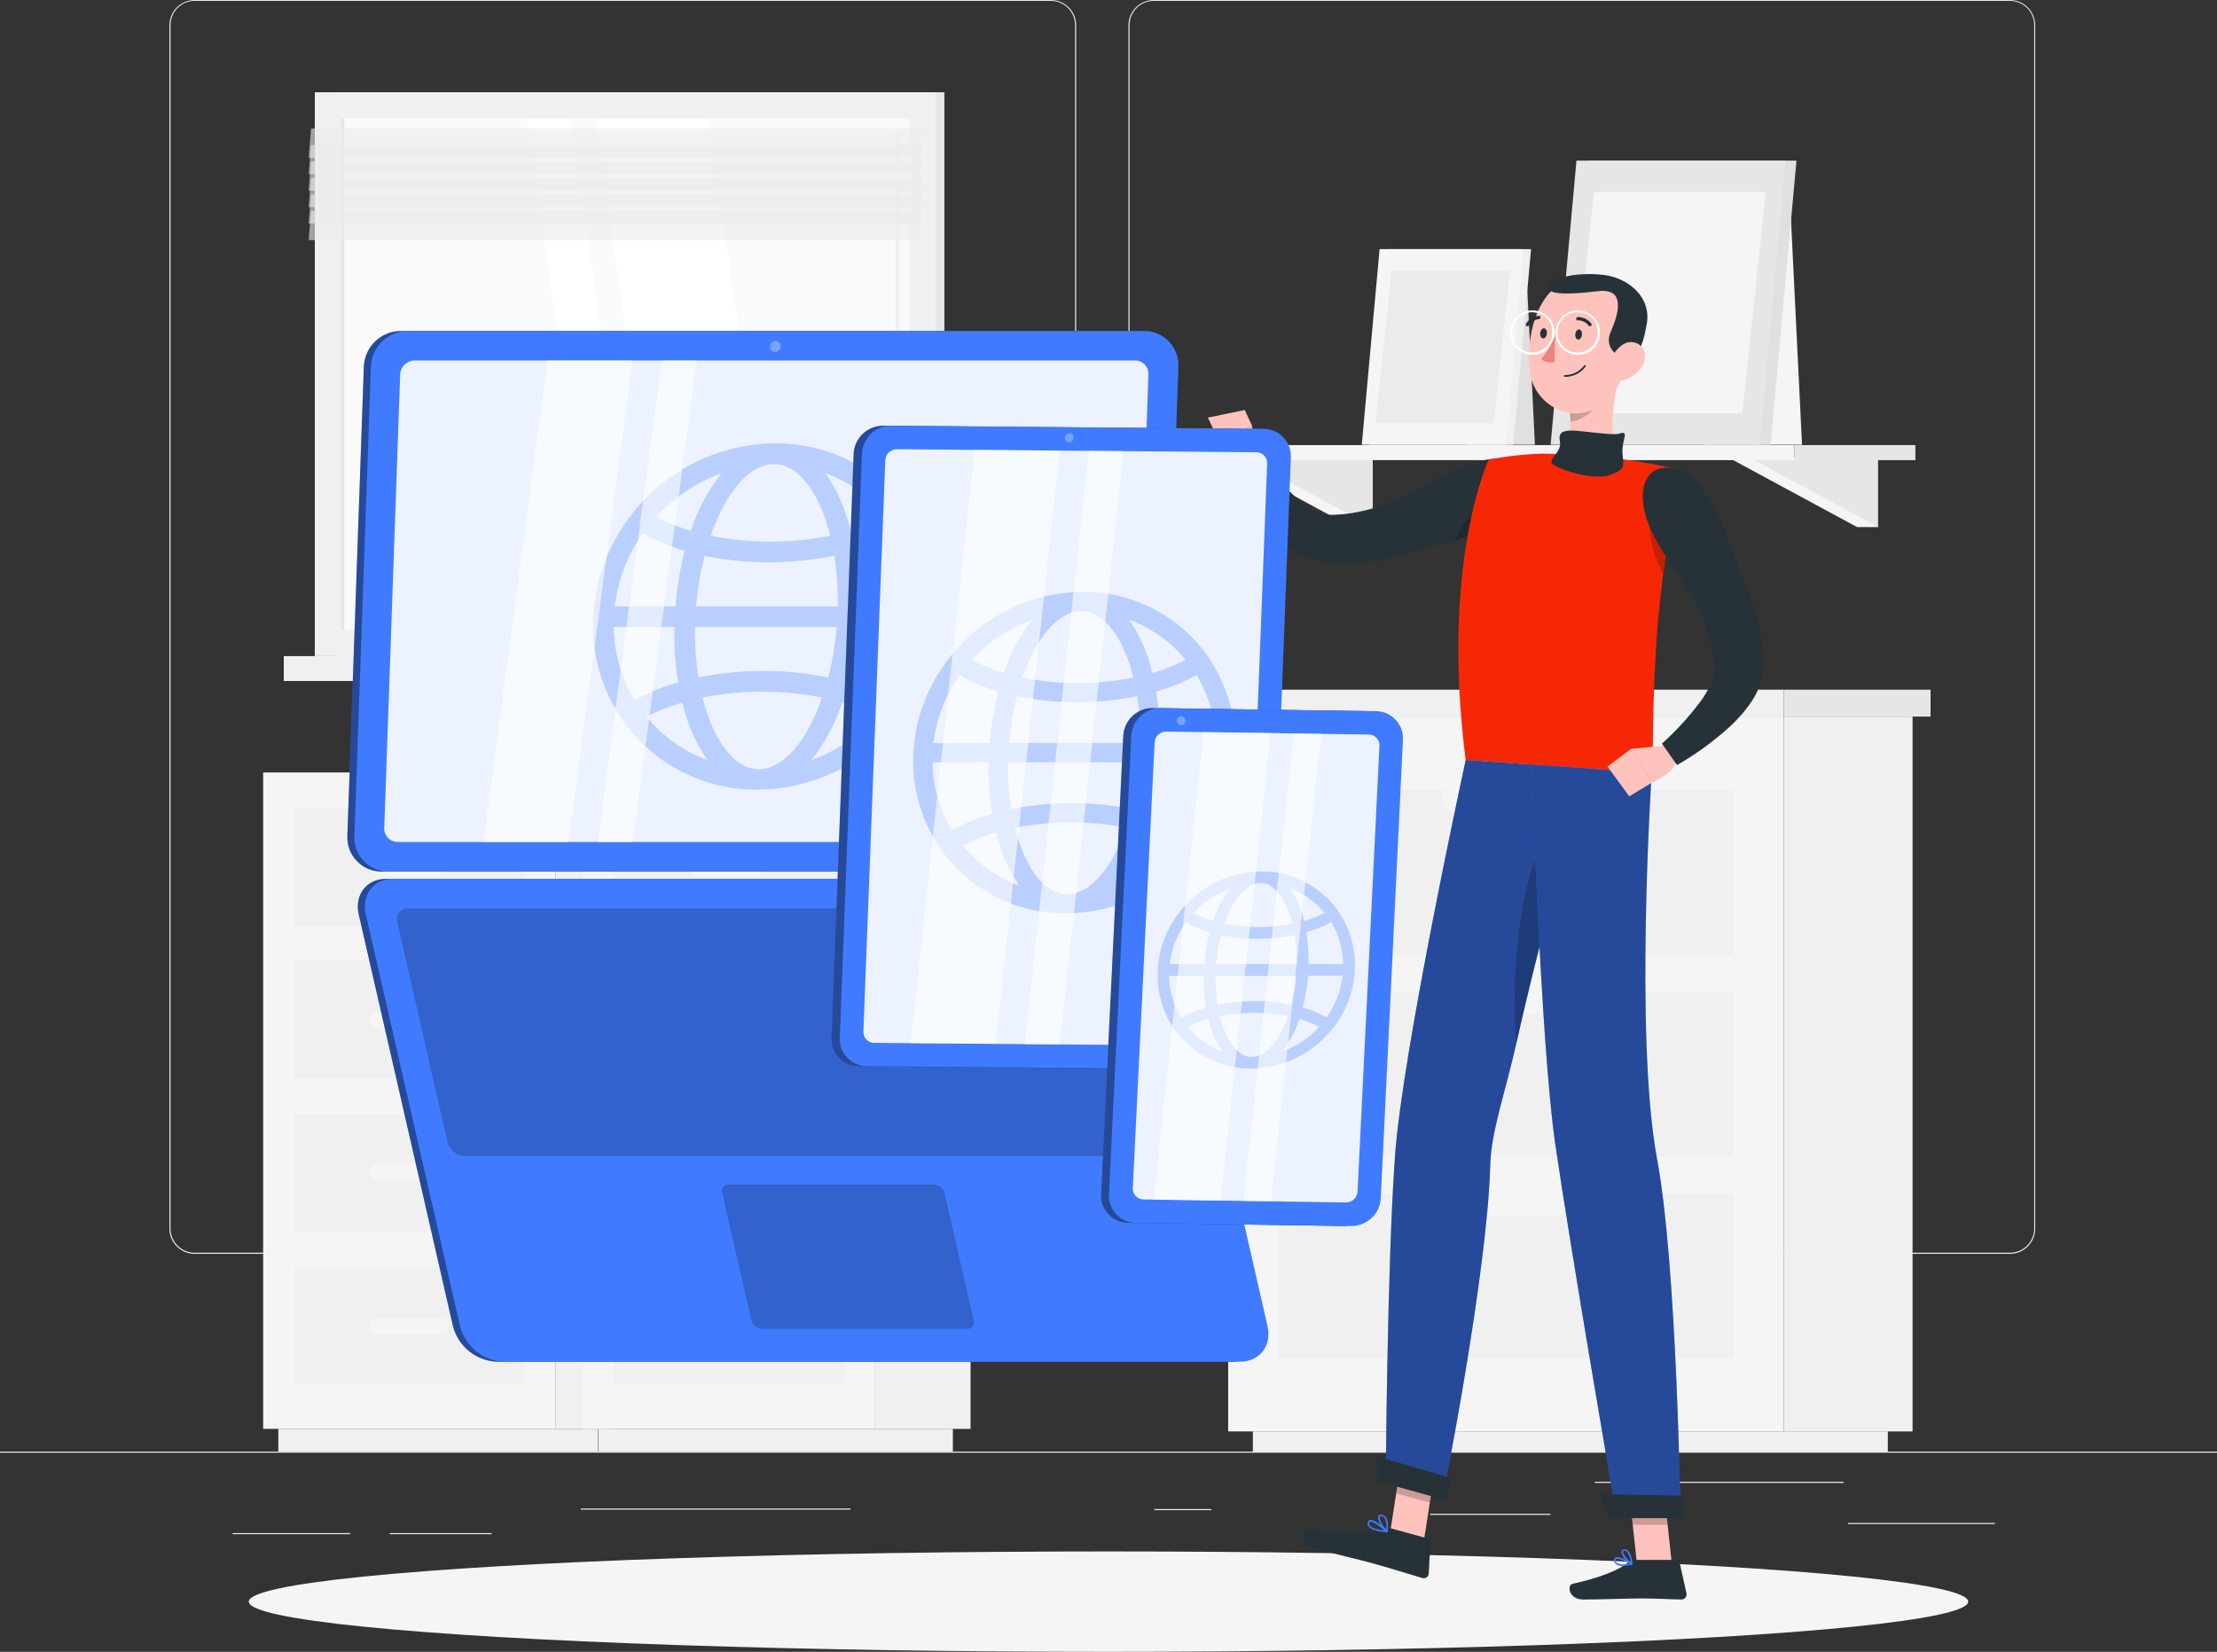 <?xml version="1.0" encoding="UTF-8"?>
<svg id="Camada_1" data-name="Camada 1" xmlns="http://www.w3.org/2000/svg" viewBox="0 0 500 372.56">
  <rect x="0" y="0" width="500" height="372.56" fill="#333333" stroke="none"/>
  <defs>
    <style>
      .cls-1 {
        fill: #e0e0e0;
      }

      .cls-1, .cls-2, .cls-3, .cls-4, .cls-5, .cls-6, .cls-7, .cls-8, .cls-9, .cls-10, .cls-11, .cls-12, .cls-13, .cls-14, .cls-15, .cls-16, .cls-17, .cls-18, .cls-19 {
        stroke-width: 0px;
      }

      .cls-2 {
        fill: #ffc3bd;
      }

      .cls-3 {
        opacity: .9;
      }

      .cls-3, .cls-8, .cls-10, .cls-11, .cls-16, .cls-17, .cls-18 {
        isolation: isolate;
      }

      .cls-3, .cls-8, .cls-11, .cls-15 {
        fill: #fff;
      }

      .cls-4 {
        fill: #f5f5f5;
      }

      .cls-5, .cls-18 {
        fill: #ebebeb;
      }

      .cls-6 {
        fill: #e6e6e6;
      }

      .cls-7 {
        fill: #f62705;
      }

      .cls-8, .cls-17 {
        opacity: .3;
      }

      .cls-9 {
        fill: #263238;
      }

      .cls-10 {
        opacity: .2;
      }

      .cls-10, .cls-16 {
        fill: #000;
      }

      .cls-11, .cls-18 {
        opacity: .6;
      }

      .cls-12, .cls-17 {
        fill: #407bff;
      }

      .cls-13 {
        fill: #fafafa;
      }

      .cls-14 {
        fill: #ed847e;
      }

      .cls-16 {
        opacity: .4;
      }

      .cls-19 {
        fill: #f0f0f0;
      }
    </style>
  </defs>
  <g id="freepik--background-complete--inject-69">
    <rect class="cls-5" y="327.4" width="500" height=".25"/>
    <rect class="cls-5" x="416.78" y="343.49" width="33.12" height=".25"/>
    <rect class="cls-5" x="260.33" y="340.36" width="12.89" height=".25"/>
    <rect class="cls-5" x="322.53" y="341.42" width="27.14" height=".25"/>
    <rect class="cls-5" x="359.67" y="334.21" width="56.11" height=".25"/>
    <rect class="cls-5" x="52.46" y="345.78" width="26.53" height=".25"/>
    <rect class="cls-5" x="87.89" y="345.78" width="23" height=".25"/>
    <rect class="cls-5" x="131" y="340.24" width="60.81" height=".25"/>
    <path class="cls-5" d="M237,282.8H43.91c-3.15,0-5.7-2.56-5.7-5.71V5.66c.03-3.13,2.57-5.65,5.7-5.66h193.09c3.15,0,5.71,2.56,5.71,5.71h0v271.38c0,3.15-2.56,5.71-5.71,5.71ZM43.91.2c-3.01,0-5.45,2.45-5.45,5.46v271.43c0,3.01,2.44,5.45,5.45,5.46h193.09c3.01,0,5.45-2.45,5.46-5.46V5.66c0-3.01-2.45-5.45-5.46-5.46H43.91Z"/>
    <path class="cls-5" d="M453.31,282.8h-193.1c-3.15,0-5.7-2.56-5.71-5.71V5.66c.03-3.13,2.58-5.65,5.71-5.66h193.1c3.13.01,5.66,2.53,5.69,5.66v271.43c0,3.15-2.54,5.7-5.69,5.71ZM260.21.2c-3.01,0-5.45,2.45-5.46,5.46v271.43c0,3.01,2.45,5.45,5.46,5.46h193.1c3.01,0,5.45-2.45,5.46-5.46V5.66c0-3.01-2.45-5.45-5.46-5.46h-193.1Z"/>
    <rect class="cls-6" x="75.21" y="20.81" width="137.78" height="127.17"/>
    <rect class="cls-19" x="71" y="20.81" width="140.02" height="127.17"/>
    <rect class="cls-6" x="75.21" y="147.98" width="137.78" height="5.61"/>
    <rect class="cls-19" x="64" y="147.98" width="140.02" height="5.61"/>
    <rect class="cls-13" x="76.89" y="26.7" width="128.25" height="115.4"/>
    <polygon class="cls-15" points="176.22 142.1 159.84 26.7 134.28 26.7 150.66 142.1 176.22 142.1"/>
    <path class="cls-19" d="M202.42,136.24c.23,0,.42-.19.42-.42V30.53c.04-.23-.12-.45-.36-.49-.23-.04-.45.12-.49.36,0,.04,0,.09,0,.13v105.29c0,.23.19.42.42.42,0,0,0,0,.01,0Z"/>
    <polygon class="cls-15" points="145.17 142.1 128.79 26.7 118.82 26.7 135.2 142.1 145.17 142.1"/>
    <rect class="cls-6" x="76.89" y="26.69" width=".75" height="115.4"/>
    <polygon class="cls-18" points="69.61 35.57 207.39 35.57 207.94 28.98 70.16 28.98 69.61 35.57"/>
    <polygon class="cls-18" points="69.61 39.28 207.39 39.28 207.94 32.7 70.16 32.7 69.61 39.28"/>
    <polygon class="cls-18" points="69.61 43 207.39 43 207.94 36.41 70.16 36.41 69.61 43"/>
    <polygon class="cls-18" points="69.61 46.72 207.39 46.72 207.94 40.13 70.16 40.13 69.61 46.72"/>
    <polygon class="cls-18" points="69.61 50.43 207.39 50.43 207.94 43.84 70.16 43.84 69.61 50.43"/>
    <polygon class="cls-18" points="69.61 54.15 207.39 54.15 207.94 47.56 70.16 47.56 69.61 54.15"/>
    <rect class="cls-19" x="402.3" y="161.62" width="29.04" height="161.24"/>
    <rect class="cls-19" x="282.56" y="322.85" width="143.2" height="4.54"/>
    <rect class="cls-4" x="276.99" y="161.61" width="125.31" height="161.24"/>
    <rect class="cls-19" x="288.4" y="223.65" width="102.48" height="37.17"/>
    <rect class="cls-19" x="288.4" y="269.11" width="102.48" height="37.17"/>
    <rect class="cls-4" x="325.31" y="222.4" width="28.67" height="6.23" rx="2.69" ry="2.69"/>
    <rect class="cls-19" x="288.4" y="178.19" width="102.48" height="37.17"/>
    <rect class="cls-4" x="325.31" y="176.95" width="28.67" height="6.23" rx="2.69" ry="2.69"/>
    <rect class="cls-4" x="325.31" y="267.86" width="28.67" height="6.23" rx="2.69" ry="2.69"/>
    <rect class="cls-19" x="273.12" y="155.55" width="129.18" height="6.06"/>
    <rect class="cls-6" x="402.3" y="155.56" width="33.1" height="6.06"/>
    <rect class="cls-19" x="125.25" y="174.23" width="13.01" height="148.05"/>
    <rect class="cls-19" x="62.77" y="322.27" width="72.05" height="5.11"/>
    <rect class="cls-4" x="59.35" y="174.22" width="65.91" height="148.05"/>
    <rect class="cls-19" x="66.37" y="251.32" width="51.85" height="26.44"/>
    <rect class="cls-19" x="66.37" y="285.92" width="51.85" height="26.44"/>
    <rect class="cls-4" x="83.48" y="262.72" width="17.65" height="3.63" rx="1.5" ry="1.5"/>
    <rect class="cls-4" x="83.48" y="297.32" width="17.65" height="3.63" rx="1.5" ry="1.5"/>
    <rect class="cls-19" x="66.37" y="182.39" width="51.85" height="26.44"/>
    <rect class="cls-19" x="66.37" y="216.72" width="51.85" height="26.44"/>
    <rect class="cls-4" x="83.48" y="193.79" width="17.65" height="3.63" rx="1.5" ry="1.5"/>
    <rect class="cls-4" x="83.48" y="228.12" width="17.65" height="3.63" rx="1.5" ry="1.5"/>
    <rect class="cls-19" x="197.37" y="174.23" width="21.52" height="148.05"/>
    <rect class="cls-19" x="134.9" y="322.27" width="80" height="5.11"/>
    <rect class="cls-4" x="131.47" y="174.22" width="65.91" height="148.05"/>
    <rect class="cls-19" x="138.5" y="251.32" width="51.85" height="26.44"/>
    <rect class="cls-19" x="138.5" y="285.92" width="51.85" height="26.44"/>
    <rect class="cls-4" x="155.59" y="262.72" width="17.65" height="3.63" rx="1.5" ry="1.5"/>
    <rect class="cls-4" x="155.59" y="297.32" width="17.65" height="3.63" rx="1.5" ry="1.5"/>
    <rect class="cls-19" x="138.5" y="182.39" width="51.85" height="26.44"/>
    <rect class="cls-19" x="138.5" y="216.72" width="51.85" height="26.44"/>
    <rect class="cls-4" x="155.59" y="193.79" width="17.65" height="3.63" rx="1.5" ry="1.5"/>
    <rect class="cls-4" x="155.59" y="228.12" width="17.65" height="3.63" rx="1.5" ry="1.5"/>
    <polygon class="cls-4" points="384.43 100.31 406.41 100.31 403.82 47.43 384.43 47.43 384.43 100.31"/>
    <polygon class="cls-4" points="418.82 103.17 423.56 118.88 418.82 118.88 389.76 103.17 418.82 103.17"/>
    <polygon class="cls-6" points="423.56 103.17 423.56 118.88 394.5 103.17 423.56 103.17"/>
    <polygon class="cls-4" points="304.86 103.17 309.6 118.88 304.86 118.88 275.8 103.17 304.86 103.17"/>
    <polygon class="cls-6" points="309.6 103.17 309.6 118.88 280.54 103.17 309.6 103.17"/>
    <rect class="cls-6" x="404.7" y="100.39" width="27.28" height="3.39"/>
    <rect class="cls-4" x="269.07" y="100.39" width="135.63" height="3.39"/>
    <polygon class="cls-1" points="352.15 100.31 399.32 100.31 405.16 36.23 357.98 36.23 352.15 100.31"/>
    <polygon class="cls-6" points="349.71 100.31 396.88 100.31 402.71 36.23 355.54 36.23 349.71 100.31"/>
    <polygon class="cls-4" points="392.92 93.22 398.25 43.32 359.5 43.32 354.17 93.22 392.92 93.22"/>
    <polygon class="cls-1" points="331.04 100.31 346.17 100.31 344.38 63.9 331.04 63.9 331.04 100.31"/>
    <polygon class="cls-19" points="308.81 100.31 341.29 100.31 345.3 56.19 312.82 56.19 308.81 100.31"/>
    <polygon class="cls-4" points="307.12 100.31 339.61 100.31 343.62 56.19 311.14 56.19 307.12 100.31"/>
    <polygon class="cls-5" points="336.88 95.43 340.55 61.07 313.87 61.07 310.2 95.43 336.88 95.43"/>
  </g>
  <g id="freepik--Shadow--inject-69">
    <ellipse id="freepik--path--inject-69" class="cls-4" cx="250" cy="361.24" rx="193.89" ry="11.32"/>
  </g>
  <g id="freepik--Character--inject-69">
    <polygon class="cls-2" points="321.1 347.69 313.52 345.61 316.34 327.49 323.92 329.58 321.1 347.69"/>
    <polygon class="cls-2" points="377.05 352.73 369.18 352.73 367.22 334.52 375.09 334.52 377.05 352.73"/>
    <path class="cls-9" d="M368.54,351.82h9.58c.32,0,.6.23.67.54l1.56,7c.13.63-.27,1.24-.89,1.38-.09.02-.18.03-.27.02-3.08-.05-5.33-.24-9.22-.24-2.39,0-9.59.25-12.89.25s-3.74-3.26-2.39-3.56c6.06-1.32,10.63-3.15,12.57-4.89.35-.32.81-.5,1.28-.5Z"/>
    <path class="cls-9" d="M313.81,344.74l8.28,2.28c.31.09.52.38.5.7l-.36,7.15c-.02.63-.55,1.12-1.18,1.1-.09,0-.19-.02-.28-.05-3-.88-7.24-2.24-11-3.27-4.39-1.21-8.25-2-13.39-3.44-3.11-.86-3.11-4.24-1.73-4.17,6.29.34,11.17,1.54,17.16-.21.65-.22,1.34-.25,2-.09Z"/>
    <polygon class="cls-10" points="316.34 327.5 314.88 336.83 322.47 338.92 323.92 329.59 316.34 327.5"/>
    <polygon class="cls-10" points="375.09 334.53 367.22 334.53 368.24 343.92 376.1 343.92 375.09 334.53"/>
    <path class="cls-2" d="M283.06,103.56l-.68-7.54-7.38,3.59s1.94,6.69,5.6,6l2.46-2.05Z"/>
    <polygon class="cls-2" points="280.72 92.47 272.4 94.19 275.02 99.61 282.38 96.02 280.72 92.47"/>
    <path class="cls-9" d="M331.49,104.7c-3.93,1.56-7.72,3.45-11.32,5.66-.77.38-1.54.76-2.32,1.12-1.9.86-3.83,1.65-5.77,2.33-3.63,1.38-7.45,2.16-11.33,2.31-.42,0-.85,0-1.25-.05h-.42c-.1-.01-.21-.03-.31-.06-.66-.13-1.3-.34-1.91-.64-1.69-.87-3.25-1.97-4.65-3.25-3.17-2.87-6.06-6.04-8.62-9.47l-5.13,2.93c2,4.39,4.47,8.55,7.35,12.42,1.59,2.13,3.43,4.06,5.5,5.73,1.24,1.01,2.64,1.82,4.13,2.4.43.16.87.29,1.32.4l.71.16.55.09c.71.13,1.42.21,2.12.28,5.19.31,10.4-.26,15.4-1.68,2.08-.54,4.1-1.17,6.09-1.86,2.14-.45,19.74-4.35,22.75-10.66,3.89-8.17-3.53-11.5-12.89-8.16Z"/>
    <path class="cls-10" d="M328.16,121.83c2.47-.71,4.9-1.56,7.28-2.54l.6-6.44s-4.7,1.92-7.88,8.98Z"/>
    <path class="cls-7" d="M378,105.84c.96.25,1.54,1.23,1.29,2.19,0,0,0,0,0,0-2.06,7.93-3.57,15.99-4.53,24.13-.74,6.09-1.19,11.9-1.46,17.18-.66,12.36-.39,21.78-.75,25-6.15-.42-29.32-2-42-2.92-5.71-44.73,5.2-67.77,5.2-67.77,3.3-.62,6.64-1.04,10-1.25.71,0,1.43-.07,2.17-.08,5.97.07,11.92.48,17.84,1.24,1.12.13,2.25.3,3.36.48,3.62.55,6.88,1.31,8.88,1.79Z"/>
    <path class="cls-10" d="M372.33,114c-.83,5.29.14,10.71,2.76,15.39.5-3.71,1.12-7.5,1.88-11.33l-4.64-4.06Z"/>
    <path class="cls-2" d="M365.44,83.33c-1.53,5.67-3,15.78-.08,20.31-3.15,2.82-6.9,2.11-10.11,1.61-3.91-.61-4.43-1.5-3.19-3.33.77-.84.91-1.7,1.64-3.66.59-2.07.64-4.25.14-6.34l11.6-8.59Z"/>
    <path class="cls-9" d="M351.8,99.5c.51,2.57-2.67,3.94-1.74,5.06s9.22,3.94,12.87,2.61,3.26-1.66,3-4.88,1.8-5.32-.86-4.46c-1.36.44-8.42-.72-10.45-.72s-3.23.33-2.82,2.39Z"/>
    <path class="cls-10" d="M360.71,86.84l-6.87,5.07c.21,1.06.32,2.13.33,3.21,2.47-.18,6-2.63,6.46-5.17.21-1.02.24-2.08.08-3.11Z"/>
    <path class="cls-9" d="M350.25,64.44c-1.75.81-4.58,4.59-2.25,7.09s4.72-8.22,2.25-7.09Z"/>
    <path class="cls-2" d="M367.74,75.08c-1.29,7.7-1.66,12.27-6,15.84-6.51,5.36-15.7.8-16.74-7.13-.93-7.13,1.34-18.52,9.25-20.8,5.63-1.67,11.55,1.55,13.22,7.18.47,1.59.56,3.27.27,4.91Z"/>
    <path class="cls-9" d="M365.44,80.6c-2.88-1.83-3-3.95-2.13-5.85,2.77-6.42,2-9.67-2.92-9.08s-11.93,1.16-11.06-1.09,7.05-3.2,12.3-2.58,10.88,4.7,9.76,11.12c-1.08,6.14-2.39,7.88-5.95,7.48Z"/>
    <path class="cls-2" d="M370.5,82.35c-.98,1.7-2.6,2.94-4.49,3.46-2.52.66-3.73-1.6-3-4,.66-2.11,2.77-5,5.28-4.63s3.39,3.07,2.21,5.17Z"/>
    <path class="cls-12" d="M312.53,334.3l12.83,3.53s10.11-50.67,10.74-75.16c.19-7.45,3.41-16.26,5.87-27.32,3.12-13.93,7-29,10.22-40.8,3.38-12.43,5.95-21.22,5.95-21.22l-27.58-1.93s-14.24,65.41-15.95,89.35c-1.79,24.89-2.08,73.55-2.08,73.55Z"/>
    <path class="cls-16" d="M312.53,334.3l12.83,3.53s10.11-50.67,10.74-75.16c.19-7.45,3.41-16.26,5.87-27.32,3.12-13.93,7-29,10.22-40.8,3.38-12.43,5.95-21.22,5.95-21.22l-27.58-1.93s-14.24,65.41-15.95,89.35c-1.79,24.89-2.08,73.55-2.08,73.55Z"/>
    <path class="cls-10" d="M342,235.35c3.12-13.93,7-29,10.22-40.8l-2.86-6.17c-6.87,8.13-8.71,33.3-7.36,46.97Z"/>
    <path class="cls-12" d="M345.44,172.44s2,62.56,5.28,85.36c3.64,25,13.88,84.3,13.88,84.3h14.4s-.77-56.5-5.28-80.69c-5.14-27.54-1.21-87.08-1.21-87.08l-27.07-1.89Z"/>
    <path class="cls-16" d="M345.44,172.44s2,62.56,5.28,85.36c3.64,25,13.88,84.3,13.88,84.3h14.4s-.77-56.5-5.28-80.69c-5.14-27.54-1.21-87.08-1.21-87.08l-27.07-1.89Z"/>
    <polygon class="cls-9" points="362.88 342.41 379.84 342.41 379.84 337.34 360.88 337.01 362.88 342.41"/>
    <polygon class="cls-9" points="310.83 334.15 326.13 338.37 327.49 333.43 310.46 328.46 310.83 334.15"/>
    <path class="cls-9" d="M356.77,75.51c-.06.63-.45,1.11-.86,1.07s-.7-.59-.63-1.22.45-1.11.87-1.07.69.59.62,1.22Z"/>
    <path class="cls-9" d="M348.86,75.26c-.06.63-.45,1.11-.87,1.06s-.69-.59-.62-1.22.45-1.1.87-1.06.69.59.62,1.22Z"/>
    <path class="cls-15" d="M356.21,80c-2.75.2-5.15-1.86-5.36-4.62-.2-2.75,1.86-5.15,4.62-5.36,2.75-.2,5.15,1.86,5.36,4.62,0,.12.01.24.01.36.09,2.65-1.98,4.89-4.63,5ZM356.21,70.45c-2.5-.23-4.71,1.6-4.94,4.1-.23,2.5,1.6,4.71,4.1,4.94,2.5.23,4.71-1.6,4.94-4.1.01-.14.02-.28.02-.42.09-2.37-1.75-4.38-4.12-4.49v-.03Z"/>
    <path class="cls-15" d="M346,80c-2.75.2-5.15-1.86-5.36-4.62-.2-2.75,1.86-5.15,4.62-5.36,2.75-.2,5.15,1.86,5.36,4.62,0,.12.01.24.01.36.09,2.65-1.98,4.89-4.63,5ZM346,70.45c-2.5-.24-4.72,1.58-4.96,4.08s1.58,4.72,4.08,4.96c2.5.24,4.72-1.58,4.96-4.08.01-.14.02-.27.02-.41.11-2.38-1.72-4.4-4.1-4.52v-.03Z"/>
    <path class="cls-14" d="M350.72,75.67c-.79,1.92-1.83,3.73-3.11,5.37.86.64,1.96.86,3,.62l.11-5.99Z"/>
    <path class="cls-9" d="M358.65,73.58c-.14.03-.27-.02-.36-.13-.57-.76-1.47-1.21-2.42-1.2-.2.02-.38-.14-.4-.34-.02-.2.14-.38.34-.4,1.2-.03,2.34.51,3.06,1.47.13.16.1.4-.06.53-.05.03-.1.06-.16.07Z"/>
    <path class="cls-9" d="M352.9,85h0c1.86.03,3.62-.85,4.72-2.35.06-.09.03-.22-.06-.28s-.22-.03-.28.06h0c-1.03,1.38-2.66,2.18-4.38,2.17-.11,0-.2.09-.2.2,0,.11.09.2.2.2h0Z"/>
    <path class="cls-9" d="M344.5,73.61c-.08,0-.16-.02-.23-.06-.17-.11-.22-.34-.12-.51.61-1.04,1.69-1.71,2.89-1.81.21,0,.37.16.38.37,0,.2-.17.37-.37.38h0c-.94.09-1.79.63-2.26,1.45-.06.1-.17.17-.29.18Z"/>
    <path class="cls-12" d="M365.94,353.2c-.54.04-1.07-.1-1.52-.4-.29-.25-.43-.62-.38-1,0-.22.12-.42.31-.52.88-.45,3.41,1.11,3.7,1.29.06.04.09.11.08.18,0,.08-.06.14-.14.16-.67.17-1.36.27-2.05.29ZM364.77,351.57c-.08,0-.17.01-.24.05-.06,0-.11.07-.12.22-.04.25.06.5.25.67.88.4,1.88.45,2.79.14-.82-.53-1.73-.89-2.68-1.08Z"/>
    <path class="cls-12" d="M368,352.92h-.09c-.81-.44-2.39-2.17-2.22-3,.06-.28.3-.49.59-.49.29-.04.58.05.8.24.91.74,1.1,3,1.1,3.11,0,.07-.02.13-.08.17-.04,0-.07-.01-.1-.03ZM366.41,349.73h-.08c-.24,0-.27.14-.27.19-.1.51.9,1.82,1.71,2.43-.05-.9-.38-1.75-.93-2.46-.13-.11-.31-.17-.48-.16h.05Z"/>
    <path class="cls-12" d="M312.79,345.58h0c-1.29-.09-3.54-.39-4.17-1.36-.21-.29-.24-.67-.09-1,.06-.2.22-.35.42-.4,1.06-.24,3.69,2.13,4,2.4.08.06.09.18.03.25-.03.04-.08.06-.13.07l-.06.04ZM309.05,343.22h-.05c-.08.02-.14.09-.16.17-.09.21-.07.44.05.63.36.54,1.58,1,3.33,1.14-1.05-.91-2.55-2.01-3.17-1.94h0Z"/>
    <path class="cls-12" d="M312.79,345.58s-.1.02-.14,0c-.8-.66-2.17-2.8-1.79-3.62.09-.19.3-.4.81-.32.37.07.7.28.91.59.74,1.05.38,3.15.37,3.24,0,.07-.06.12-.12.14l-.04-.03ZM311.39,341.96c-.15,0-.18.09-.19.12-.23.49.65,2.11,1.43,2.93.15-.89.03-1.8-.36-2.61-.15-.23-.4-.39-.67-.43-.07,0-.14.01-.21.03v-.04Z"/>
    <path class="cls-2" d="M375.79,168.12l-8,.8,4.77,7.57s6.48-2.55,5.51-6.13l-2.28-2.24Z"/>
    <polygon class="cls-2" points="362.53 172.9 367.45 179.6 372.6 176.49 367.83 168.92 362.53 172.9"/>
    <path class="cls-9" d="M394.5,133.76c-.72-2-1.54-4-2.41-5.89-.65-2.09-6.15-19.25-12.72-21.67-8.47-3.12-11.1,4.58-6.91,13.59,1.91,3.77,4.15,7.37,6.68,10.75.45.73.9,1.46,1.32,2.2,1,1.82,2,3.67,2.86,5.54,1.71,3.48,2.84,7.22,3.35,11.06,0,.43.06.85.06,1.26v.29s0,.09,0,.13c0,.1,0,.21,0,.31-.06.68-.22,1.36-.46,2-.72,1.76-1.66,3.41-2.8,4.93-2.57,3.43-5.47,6.6-8.65,9.46l3.4,4.84c4.19-2.4,8.1-5.24,11.69-8.47,1.98-1.78,3.73-3.79,5.21-6,.89-1.34,1.56-2.8,2-4.34.12-.44.21-.89.28-1.35l.09-.72v-.56c.06-.72.07-1.43.08-2.13-.16-5.21-1.2-10.36-3.07-15.23Z"/>
  </g>
  <g id="freepik--Laptop--inject-69">
    <path class="cls-12" d="M86.07,196.57h166.09c4.45-.04,8.09-3.56,8.29-8l3.72-105.92c.17-4.25-3.14-7.83-7.39-7.99-.11,0-.22,0-.33,0H90.35c-4.45.04-8.09,3.55-8.29,8l-3.72,105.91c-.17,4.25,3.15,7.84,7.4,8,.11,0,.22,0,.33,0Z"/>
    <path class="cls-16" d="M86.07,196.57h166.09c4.45-.04,8.09-3.56,8.29-8l3.72-105.92c.17-4.25-3.14-7.83-7.39-7.99-.11,0-.22,0-.33,0H90.35c-4.45.04-8.09,3.55-8.29,8l-3.72,105.91c-.17,4.25,3.15,7.84,7.4,8,.11,0,.22,0,.33,0Z"/>
    <path class="cls-12" d="M87.65,196.57h166.1c4.45-.05,8.08-3.56,8.29-8l3.72-105.92c.17-4.25-3.14-7.83-7.39-7.99-.11,0-.22,0-.34,0H91.93c-4.45.04-8.08,3.56-8.28,8l-3.72,105.91c-.17,4.25,3.13,7.83,7.38,8,.11,0,.22,0,.34,0Z"/>
    <path class="cls-3" d="M252.16,189.9c1.76-.02,3.19-1.41,3.27-3.16l3.57-102.28c.09-1.65-1.18-3.07-2.84-3.16-.05,0-.11,0-.16,0H93.52c-1.75.02-3.19,1.41-3.27,3.16l-3.59,102.28c-.09,1.65,1.18,3.07,2.84,3.16.05,0,.11,0,.16,0h162.5Z"/>
    <path class="cls-17" d="M203.14,162.22c5.25-6.62,8.31-14.7,8.76-23.14.43-8.2-1.84-16.31-6.48-23.08v-.12c-.08-.12-.17-.23-.26-.33-6.98-9.84-18.33-15.64-30.39-15.55-12.44.09-24.18,5.81-31.93,15.54-.08.09-.16.17-.23.26-.01.03-.03.07-.05.1-5.26,6.62-8.32,14.71-8.77,23.15-.45,8.22,1.83,16.37,6.49,23.16,0,.03,0,.06,0,.09l.09.11c6.97,9.93,18.38,15.8,30.51,15.7,12.42-.1,24.14-5.79,31.89-15.5.09-.1.18-.2.26-.31.04-.02.08-.05.11-.08ZM171.14,173.49c-5.59,0-10.3-6.53-12.69-16.16,4.46-.89,9-1.34,13.55-1.33,4.51-.01,9,.44,13.42,1.34-3.34,9.66-8.69,16.15-14.27,16.15h0ZM172.23,151.34c-4.94-.01-9.86.48-14.7,1.46-.59-3.77-.85-7.58-.78-11.39h31.95c-.31,3.84-.95,7.65-1.9,11.39-4.79-.98-9.67-1.47-14.56-1.46h-.01ZM138.4,141.41h13.7c-.1,4.19.18,8.37.84,12.51-3.41.96-6.7,2.3-9.81,4-3.02-4.98-4.65-10.68-4.72-16.51h-.01ZM145,120.25c2.97,1.71,6.13,3.05,9.42,4-1.05,4.1-1.75,8.29-2.07,12.52h-13.7c.7-5.95,2.88-11.63,6.35-16.52ZM174.55,104.68c5.59,0,10.29,6.53,12.69,16.16-4.47.89-9.01,1.33-13.56,1.33-4.51,0-9-.44-13.42-1.33,3.34-9.63,8.74-16.16,14.28-16.16h.01ZM173.46,126.82c4.94,0,9.86-.48,14.7-1.46.59,3.77.85,7.58.78,11.4h-31.94c.31-3.85.94-7.66,1.9-11.4,4.79.99,9.66,1.47,14.55,1.46h.01ZM207.29,136.76h-13.7c.09-4.19-.19-8.38-.84-12.52,3.41-.96,6.7-2.3,9.81-4,3.01,4.99,4.64,10.69,4.72,16.52h.01ZM193.36,141.41h13.7c-.71,5.94-2.9,11.62-6.36,16.5-2.97-1.71-6.13-3.05-9.42-4,1.06-4.1,1.75-8.28,2.07-12.5h.01ZM199.91,116.52c-2.58,1.34-5.29,2.41-8.09,3.19-1.03-4.66-2.95-9.07-5.66-13,5.37,1.99,10.11,5.38,13.74,9.81h.01ZM162.73,106.73c-3.06,3.89-5.41,8.29-6.94,13-2.7-.78-5.3-1.85-7.77-3.19,4.04-4.41,9.08-7.78,14.7-9.81h.01ZM145.8,161.65c2.58-1.33,5.29-2.41,8.08-3.2,1.04,4.66,2.96,9.07,5.66,13-5.37-1.99-10.12-5.37-13.75-9.8h.01ZM183,171.43c3.07-3.89,5.42-8.29,6.94-13,2.7.78,5.3,1.86,7.77,3.2-4.04,4.41-9.09,7.77-14.71,9.8Z"/>
    <polygon class="cls-11" points="123.47 81.3 109.03 189.9 128.25 189.9 142.69 81.3 123.47 81.3"/>
    <polygon class="cls-11" points="149.25 81.3 134.81 189.9 142.69 189.9 157.14 81.3 149.25 81.3"/>
    <path class="cls-8" d="M173.63,78.15c-.03.65.48,1.2,1.13,1.23.02,0,.04,0,.06,0,.68,0,1.24-.55,1.27-1.23.03-.65-.48-1.2-1.13-1.23-.02,0-.04,0-.06,0-.68,0-1.24.55-1.27,1.23Z"/>
    <path class="cls-12" d="M278.11,307.12H112c-4.68-.22-8.67-3.47-9.84-8l-21.26-92.9c-1-4.4,1.77-8,6.17-8h166.1c4.68.23,8.66,3.47,9.84,8l21.26,92.9c1.02,4.4-1.76,8-6.16,8Z"/>
    <path class="cls-16" d="M278.11,307.12H112c-4.68-.22-8.67-3.47-9.84-8l-21.26-92.9c-1-4.4,1.77-8,6.17-8h166.1c4.68.23,8.66,3.47,9.84,8l21.26,92.9c1.02,4.4-1.76,8-6.16,8Z"/>
    <path class="cls-12" d="M279.7,307.12H113.6c-4.68-.22-8.67-3.46-9.84-8l-21.26-92.91c-1-4.4,1.77-8,6.17-8h166.1c4.68.23,8.66,3.47,9.84,8l21.26,92.9c1.01,4.41-1.77,8.01-6.17,8.01Z"/>
    <path class="cls-10" d="M104.81,260.75c-1.85-.09-3.42-1.37-3.88-3.16l-11.34-49.59c-.38-1.29.37-2.65,1.66-3.02.24-.07.5-.1.75-.1h162.47c1.85.08,3.42,1.37,3.88,3.16l11.35,49.55c.39,1.29-.34,2.66-1.63,3.06-.26.08-.53.11-.81.1H104.81Z"/>
    <path class="cls-10" d="M171.75,299.73c-1.08-.05-2-.8-2.27-1.84l-6.61-28.89c-.23-.76.2-1.55.96-1.78.15-.04.31-.06.46-.06h46.42c1.09.04,2.02.79,2.29,1.84l6.62,28.89c.23.76-.2,1.55-.96,1.78-.15.04-.31.06-.46.06h-46.45Z"/>
  </g>
  <g id="freepik--Tablet--inject-69">
    <path class="cls-12" d="M284.23,234.9l5-131.77c.14-3.39-2.49-6.25-5.87-6.39-.08,0-.15,0-.23,0l-84-.71c-3.53,0-6.43,2.77-6.6,6.3l-5,131.76c-.15,3.39,2.48,6.25,5.86,6.4.08,0,.16,0,.24,0l84,.71c3.53,0,6.43-2.78,6.6-6.3Z"/>
    <path class="cls-16" d="M284.23,234.9l5-131.77c.14-3.39-2.49-6.25-5.87-6.39-.08,0-.15,0-.23,0l-84-.71c-3.53,0-6.43,2.77-6.6,6.3l-5,131.76c-.15,3.39,2.48,6.25,5.86,6.4.08,0,.16,0,.24,0l84,.71c3.53,0,6.43-2.78,6.6-6.3Z"/>
    <path class="cls-12" d="M286.08,234.9l5.05-131.77c.14-3.39-2.5-6.26-5.89-6.4-.07,0-.14,0-.22,0l-84.02-.73c-3.53,0-6.43,2.77-6.6,6.3l-5,131.76c-.15,3.39,2.48,6.25,5.86,6.4.08,0,.16,0,.24,0l84,.71c3.51-.01,6.4-2.77,6.58-6.28Z"/>
    <path class="cls-3" d="M285.78,104.53c.06-1.34-.98-2.46-2.32-2.52-.03,0-.06,0-.09,0l-81.11-.69c-1.39,0-2.54,1.1-2.6,2.49l-4.94,128.87c-.06,1.34.99,2.47,2.33,2.53.03,0,.05,0,.08,0l81.11.68c1.39,0,2.54-1.09,2.6-2.48l4.94-128.88Z"/>
    <path class="cls-17" d="M270.41,191.25c4.87-6.15,7.71-13.66,8.13-21.49.42-7.62-1.69-15.17-6-21.48v-.1c-.07-.11-.15-.22-.25-.31-6.48-9.09-16.99-14.46-28.16-14.37-11.55.09-22.45,5.39-29.65,14.43-.08.08-.15.16-.21.25l-.05.09c-4.92,6.13-7.79,13.64-8.22,21.49-.43,7.63,1.68,15.19,6,21.5,0,.03,0,.06,0,.09l.09.1c6.49,9.23,17.11,14.67,28.4,14.55,11.53-.09,22.41-5.37,29.61-14.39.09-.09.17-.18.25-.28l.06-.08ZM240.7,201.71c-5.18,0-9.55-6.07-11.78-15,4.14-.83,8.36-1.24,12.58-1.24,4.2-.01,8.39.4,12.5,1.23-3.14,8.94-8.11,15.01-13.3,15.01ZM241.7,181.15c-4.58-.01-9.16.44-13.65,1.35-.55-3.5-.8-7.04-.73-10.58h29.68c-.29,3.57-.88,7.11-1.77,10.58-4.45-.91-8.97-1.36-13.51-1.35h-.02ZM210.29,171.92h12.71c-.1,3.89.16,7.78.78,11.62-3.17.89-6.22,2.13-9.11,3.7-2.79-4.63-4.29-9.92-4.36-15.32h-.02ZM216.4,152.28c2.75,1.59,5.69,2.83,8.75,3.7-.99,3.81-1.63,7.7-1.93,11.63h-12.7c.65-5.52,2.68-10.8,5.9-15.33h-.02ZM243.83,137.82c5.19,0,9.56,6.06,11.79,15-4.14.83-8.36,1.25-12.59,1.24-4.18.01-8.36-.4-12.46-1.24,3.13-8.94,8.09-15,13.28-15h-.02ZM242.83,158.38c4.59,0,9.17-.46,13.66-1.38.55,3.5.79,7.05.72,10.59h-29.65c.28-3.57.87-7.12,1.76-10.59,4.45.93,8.98,1.39,13.52,1.38h-.01ZM274.24,167.61h-12.71c.09-3.89-.17-7.78-.78-11.63,3.17-.88,6.22-2.12,9.11-3.7,2.8,4.63,4.31,9.92,4.39,15.33h-.01ZM261.31,171.92h12.69c-.66,5.52-2.69,10.78-5.9,15.32-2.76-1.58-5.7-2.82-8.75-3.7.99-3.81,1.65-7.7,1.97-11.62h-.01ZM267.39,148.81c-2.4,1.25-4.91,2.26-7.51,3-.96-4.32-2.74-8.41-5.25-12.05,4.98,1.83,9.39,4.96,12.77,9.05h-.01ZM232.87,139.73c-2.85,3.6-5.03,7.68-6.44,12.05-2.51-.73-4.92-1.74-7.21-3,3.76-4.08,8.44-7.18,13.66-9.05h-.01ZM217.15,190.73c2.39-1.25,4.9-2.26,7.5-3,.97,4.32,2.75,8.41,5.26,12.05-4.98-1.84-9.38-4.96-12.75-9.06h-.01ZM251.67,199.81c2.84-3.61,5.02-7.69,6.44-12.05,2.5.74,4.92,1.74,7.21,3-3.75,4.07-8.43,7.17-13.64,9.04h-.01Z"/>
    <polygon class="cls-11" points="219.79 101.47 205.38 235.28 224.58 235.44 238.99 101.63 219.79 101.47"/>
    <polygon class="cls-11" points="245.54 101.69 231.13 235.5 239.01 235.56 253.42 101.75 245.54 101.69"/>
    <path class="cls-8" d="M241.12,99.74c.55,0,1-.45,1-1,.03-.52-.36-.96-.88-1-.02,0-.04,0-.06,0-.55,0-1,.45-1,1-.03.52.36.96.88,1,.02,0,.04,0,.06,0Z"/>
  </g>
  <g id="freepik--Mobile--inject-69">
    <path class="cls-12" d="M309.55,270.22l5.05-103.42c.14-3.39-2.49-6.26-5.88-6.4-.07,0-.14,0-.22,0l-48.57-.7c-3.53,0-6.43,2.77-6.6,6.29l-5,103.43c-.14,3.39,2.49,6.25,5.87,6.39.08,0,.15,0,.23,0l48.57.71c3.51-.03,6.39-2.79,6.55-6.3Z"/>
    <path class="cls-16" d="M309.55,270.22l5.05-103.42c.14-3.39-2.49-6.26-5.88-6.4-.07,0-.14,0-.22,0l-48.57-.7c-3.53,0-6.43,2.77-6.6,6.29l-5,103.43c-.14,3.39,2.49,6.25,5.87,6.39.08,0,.15,0,.23,0l48.57.71c3.51-.03,6.39-2.79,6.55-6.3Z"/>
    <path class="cls-12" d="M311.41,270.22l5-103.42c.15-3.39-2.48-6.25-5.86-6.4-.08,0-.16,0-.24,0l-48.57-.7c-3.52,0-6.42,2.77-6.59,6.29l-5.05,103.43c-.14,3.39,2.49,6.25,5.87,6.39.08,0,.15,0,.23,0l48.57.71c3.54.01,6.47-2.76,6.64-6.3Z"/>
    <path class="cls-3" d="M311.11,168.2c.05-1.35-1-2.48-2.35-2.53-.02,0-.04,0-.06,0l-45.7-.67c-1.39,0-2.54,1.1-2.6,2.49l-4.92,100.51c-.06,1.34.99,2.47,2.33,2.53.03,0,.05,0,.08,0l45.68.68c1.39,0,2.54-1.09,2.6-2.48l4.94-100.53Z"/>
    <path class="cls-17" d="M300.56,232c2.99-3.77,4.74-8.38,5-13.19.25-4.68-1.04-9.32-3.69-13.19v-.06c-.04-.07-.09-.13-.14-.19-3.99-5.58-10.44-8.87-17.3-8.82-7.09.05-13.78,3.31-18.19,8.86l-.14.15v.06c-3,3.77-4.75,8.38-5,13.19-.26,4.69,1.03,9.33,3.69,13.2v.05l.05.06c3.98,5.63,10.47,8.95,17.36,8.88,7.08-.05,13.75-3.3,18.17-8.83.06-.06.11-.12.16-.18h.03ZM282.33,238.42c-3.19,0-5.87-3.72-7.23-9.21,2.54-.51,5.13-.76,7.72-.76,2.57,0,5.13.25,7.65.76-1.91,5.44-4.96,9.16-8.14,9.16v.05ZM282.95,225.8c-2.81,0-5.62.27-8.38.83-.33-2.15-.48-4.32-.44-6.49h18.2c-.17,2.19-.53,4.36-1.08,6.49-2.71-.57-5.48-.87-8.25-.88l-.05.05ZM263.67,220.14h7.81c-.05,2.39.11,4.77.48,7.13-1.95.54-3.82,1.3-5.6,2.27-1.72-2.85-2.65-6.12-2.69-9.45v.05ZM267.42,208c1.69.97,3.5,1.73,5.37,2.27-.6,2.34-1,4.73-1.18,7.14h-7.81c.4-3.39,1.65-6.63,3.62-9.41ZM284.26,199.12c3.19,0,5.87,3.72,7.24,9.21-2.54.51-5.13.77-7.73.76-2.57,0-5.13-.25-7.65-.76,1.88-5.46,4.96-9.18,8.14-9.18v-.03ZM283.64,211.74c2.81,0,5.62-.27,8.38-.83.33,2.15.48,4.32.44,6.5h-18.2c.18-2.19.54-4.37,1.08-6.5,2.73.57,5.51.86,8.3.86v-.03ZM302.92,217.41h-7.81c.05-2.39-.11-4.78-.48-7.14,1.95-.54,3.82-1.3,5.6-2.27,1.72,2.85,2.65,6.11,2.69,9.44v-.03ZM295,220.09h7.81c-.4,3.39-1.65,6.62-3.62,9.4-1.69-.97-3.5-1.73-5.37-2.27.6-2.34,1-4.72,1.18-7.13ZM298.74,205.9c-1.47.76-3.02,1.37-4.61,1.82-.59-2.65-1.69-5.16-3.23-7.4,3.05,1.14,5.75,3.06,7.82,5.58h.02ZM277.55,200.32c-1.76,2.21-3.12,4.72-4,7.4-1.54-.44-3.02-1.05-4.43-1.82,2.31-2.51,5.2-4.43,8.41-5.58h.02ZM267.9,231.62c1.47-.76,3.01-1.37,4.6-1.82.6,2.65,1.69,5.16,3.23,7.4-3.07-1.13-5.78-3.05-7.85-5.58h.02ZM289.08,237.2c1.76-2.21,3.12-4.72,4-7.4,1.54.45,3.02,1.06,4.43,1.82-2.32,2.52-5.22,4.43-8.45,5.58h.02Z"/>
    <polygon class="cls-11" points="271.46 165.12 260.2 270.56 275.26 270.79 286.62 165.34 271.46 165.12"/>
    <polygon class="cls-11" points="291.79 165.42 280.43 270.87 286.65 270.96 298.01 165.51 291.79 165.42"/>
    <path class="cls-8" d="M266.37,163.56c.55,0,1-.45,1-1,0-.53-.41-.97-.94-1-.55,0-1,.45-1,1,0,.53.41.97.94,1Z"/>
  </g>
</svg>
